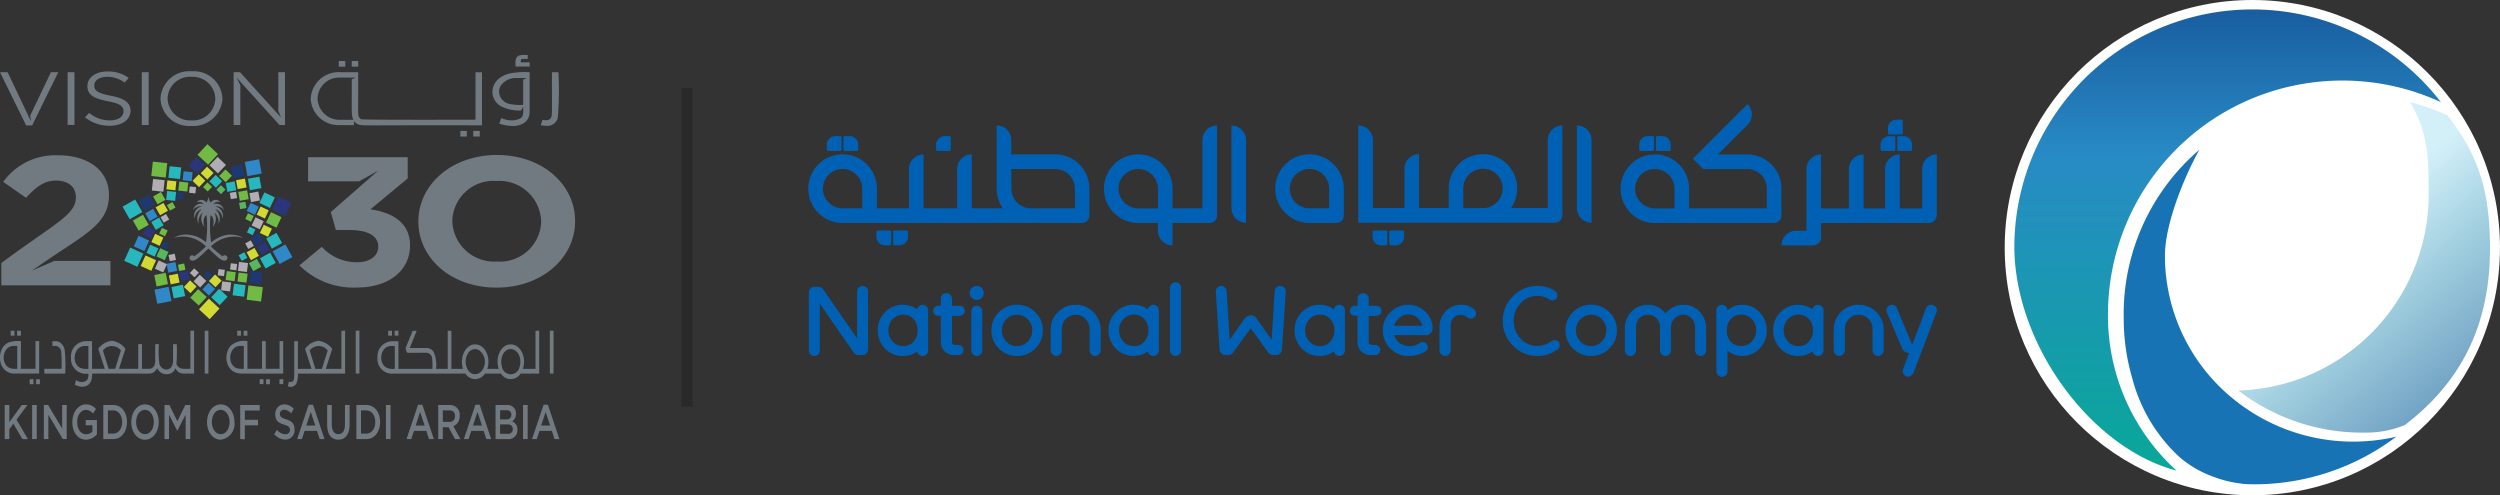 <svg xmlns="http://www.w3.org/2000/svg" xmlns:xlink="http://www.w3.org/1999/xlink" width="227.428" height="45.057" viewBox="0 0 227.428 45.057">
  <rect x="0" y="0" width="227.428" height="45.057" fill="#333333" stroke="none"/>
  <defs>
    <linearGradient id="linear-gradient" x1="0.398" y1="0.387" x2="0.747" y2="0.929" gradientUnits="objectBoundingBox">
      <stop offset="0" stop-color="#d3f0f9"/>
      <stop offset="0.448" stop-color="#a2d0e0"/>
      <stop offset="1" stop-color="#72a3c4"/>
    </linearGradient>
    <linearGradient id="linear-gradient-2" x1="0.5" y1="1.175" x2="0.5" y2="-0.175" gradientUnits="objectBoundingBox">
      <stop offset="0" stop-color="#00af8d"/>
      <stop offset="0.634" stop-color="#288bc5"/>
      <stop offset="1" stop-color="#11448c"/>
    </linearGradient>
  </defs>
  <g id="FooterLogo" transform="translate(-997 -620)">
    <g id="Group_20806" data-name="Group 20806" transform="translate(27 5)">
      <g id="Group_20805" data-name="Group 20805" transform="translate(981.148 628.121)">
        <path id="Path_74422" data-name="Path 74422" d="M66.778,36.272l.764.731-.733.762-.763-.731" transform="translate(-60.039 -35.114)" fill="#29367b"/>
        <path id="Path_74423" data-name="Path 74423" d="M74.415,37.034l.763.731L75.911,37l-.763-.731" transform="translate(-66.504 -35.114)" fill="#b1aeb3"/>
        <path id="Path_74424" data-name="Path 74424" d="M70.787,40.675l.595.569.57-.593-.594-.569" transform="translate(-63.673 -38.037)" fill="#d0da33"/>
        <path id="Path_74425" data-name="Path 74425" d="M78.142,41.774l.594.569.57-.593-.594-.569" transform="translate(-69.353 -38.886)" fill="#71ba44"/>
        <path id="Path_74426" data-name="Path 74426" d="M67.507,43.736l.594.569.57-.593-.594-.569" transform="translate(-61.141 -40.403)" fill="#d0da33"/>
        <path id="Path_74427" data-name="Path 74427" d="M74.238,43.969l.594.569.57-.593-.594-.569" transform="translate(-66.338 -40.583)" fill="#27b8be"/>
        <path id="Path_74428" data-name="Path 74428" d="M71.6,46.689l.418.4.4-.417-.418-.4" transform="translate(-64.276 -42.792)" fill="#71ba44"/>
        <path id="Path_74429" data-name="Path 74429" d="M76.928,47.751l.418.4.4-.417-.418-.4" transform="translate(-68.384 -43.612)" fill="#58b75e"/>
        <path id="Path_74430" data-name="Path 74430" d="M0,0H1.318V1.316H0Z" transform="translate(11.122 1.609) rotate(-10.39)" fill="#3088c8"/>
        <path id="Path_74431" data-name="Path 74431" d="M0,0H1.058V1.056H0Z" transform="translate(9.854 2.034) rotate(-10.376)" fill="#1e3871"/>
        <path id="Path_74432" data-name="Path 74432" d="M0,0H1.058V1.056H0Z" transform="translate(11.4 3.143) rotate(-10.39)" fill="#27b8be"/>
        <path id="Path_74433" data-name="Path 74433" d="M0,0H.824V.822H0Z" transform="translate(10.324 3.272) rotate(-10.382)" fill="#d0da33"/>
        <path id="Path_74434" data-name="Path 74434" d="M0,0H.824V.822H0Z" transform="translate(11.537 4.452) rotate(-10.382)" fill="#b1aeb3"/>
        <path id="Path_74435" data-name="Path 74435" d="M0,0H.824V.822H0Z" transform="translate(9.39 3.525) rotate(-10.382)" fill="#27b8be"/>
        <path id="Path_74436" data-name="Path 74436" d="M0,0H.824V.822H0Z" transform="translate(10.522 4.338) rotate(-10.382)" fill="#71ba44"/>
        <path id="Path_74437" data-name="Path 74437" d="M0,0H.58V.578H0Z" transform="translate(9.754 4.428) rotate(-10.39)" fill="#b1aeb3"/>
        <path id="Path_74438" data-name="Path 74438" d="M0,0H.579V.578H0Z" transform="translate(10.598 5.333) rotate(-10.36)" fill="#58b75e"/>
        <path id="Path_74439" data-name="Path 74439" d="M100.226,52.342l-.567,1.189,1.191.565.566-1.188" transform="translate(-86.038 -47.569)" fill="#29367b"/>
        <path id="Path_74440" data-name="Path 74440" d="M94.787,50.489l-.454.953.955.454.454-.953" transform="translate(-81.882 -46.103)" fill="#27b8be"/>
        <path id="Path_74441" data-name="Path 74441" d="M97.425,58.416l-.454.954.956.453.454-.953" transform="translate(-83.92 -52.232)" fill="#71ba44"/>
        <path id="Path_74442" data-name="Path 74442" d="M93.44,56l-.354.742.744.353.354-.742" transform="translate(-80.884 -50.334)" fill="#d0da33"/>
        <path id="Path_74443" data-name="Path 74443" d="M94.714,63.315l-.354.742.744.353.354-.742" transform="translate(-81.868 -55.985)" fill="#d0da33"/>
        <path id="Path_74444" data-name="Path 74444" d="M89.465,54.51l-.354.742.744.353.354-.742" transform="translate(-77.815 -49.181)" fill="#3088c8"/>
        <path id="Path_74445" data-name="Path 74445" d="M91.4,60.308l-.354.742.744.353.354-.742" transform="translate(-79.306 -53.661)" fill="#b1aeb3"/>
        <path id="Path_74446" data-name="Path 74446" d="M88.625,58.541l-.249.522.523.248.249-.522" transform="translate(-77.214 -52.262)" fill="#71ba44"/>
        <path id="Path_74447" data-name="Path 74447" d="M0,0H.578V.579H0Z" transform="translate(11.315 8.025) rotate(-64.552)" fill="#27b8be"/>
        <path id="Path_74448" data-name="Path 74448" d="M100.991,71.551l-1.156.633.634,1.154,1.156-.633" transform="translate(-86.178 -62.44)" fill="#3088c8"/>
        <path id="Path_74449" data-name="Path 74449" d="M98,66.717l-.927.508.509.926.927-.508" transform="translate(-83.998 -58.655)" fill="#27b8be"/>
        <path id="Path_74450" data-name="Path 74450" d="M95.488,74.686l-.928.508.509.926L96,75.612" transform="translate(-82.061 -64.818)" fill="#27b8be"/>
        <path id="Path_74451" data-name="Path 74451" d="M93.964,70.261l-.722.4.4.721.723-.4" transform="translate(-81.007 -61.355)" fill="#29367b"/>
        <path id="Path_74452" data-name="Path 74452" d="M90.71,76.936l-.722.4.4.721.722-.4" transform="translate(-78.495 -66.513)" fill="#58b75e"/>
        <path id="Path_74453" data-name="Path 74453" d="M91.615,66.731l-.722.4.4.721.723-.4" transform="translate(-79.193 -58.627)" fill="#1e3871"/>
        <path id="Path_74454" data-name="Path 74454" d="M89.782,72.56l-.722.4.4.721.722-.4" transform="translate(-77.778 -63.131)" fill="#d0da33"/>
        <path id="Path_74455" data-name="Path 74455" d="M88.877,69.364l-.508.278.279.507.508-.278" transform="translate(-77.21 -60.621)" fill="#b1aeb3"/>
        <path id="Path_74456" data-name="Path 74456" d="M86.268,74.114l-.508.278.278.507.508-.278" transform="translate(-75.197 -64.288)" fill="#27b8be"/>
        <path id="Path_74457" data-name="Path 74457" d="M0,0H1.316V1.319H0Z" transform="translate(11.291 14.149) rotate(-82.958)" fill="#71ba44"/>
        <path id="Path_74458" data-name="Path 74458" d="M0,0H1.056V1.058H0Z" transform="translate(11.54 12.606) rotate(-82.935)" fill="#1e3871"/>
        <path id="Path_74459" data-name="Path 74459" d="M0,0H1.056V1.058H0Z" transform="translate(10.012 13.741) rotate(-82.935)" fill="#27b8be"/>
        <path id="Path_74460" data-name="Path 74460" d="M0,0H.822V.824H0Z" transform="matrix(0.123, -0.992, 0.992, 0.123, 10.458, 12.49)" fill="#71ba44"/>
        <path id="Path_74461" data-name="Path 74461" d="M0,0H.822V.824H0Z" transform="matrix(0.123, -0.992, 0.992, 0.123, 8.963, 13.289)" fill="#b1aeb3"/>
        <path id="Path_74462" data-name="Path 74462" d="M0,0H.822V.824H0Z" transform="translate(10.496 11.525) rotate(-82.935)" fill="#b1aeb3"/>
        <path id="Path_74463" data-name="Path 74463" d="M0,0H.822V.824H0Z" transform="translate(9.377 12.356) rotate(-82.935)" fill="#71ba44"/>
        <path id="Path_74464" data-name="Path 74464" d="M0,0H.578V.579H0Z" transform="translate(9.779 11.399) rotate(-82.946)" fill="#b1aeb3"/>
        <path id="Path_74465" data-name="Path 74465" d="M0,0H.578V.58H0Z" transform="matrix(0.123, -0.992, 0.992, 0.123, 8.659, 11.929)" fill="#b1aeb3"/>
        <path id="Path_74466" data-name="Path 74466" d="M72.226,94.375l-.966-.9-.9.965.966.9" transform="translate(-63.404 -79.425)" fill="#d0da33"/>
        <path id="Path_74467" data-name="Path 74467" d="M71.625,32.152l-.966-.9-.9.965.966.9" transform="translate(-62.94 -31.256)" fill="#71ba44"/>
        <path id="Path_74468" data-name="Path 74468" d="M76.582,89.918l-.775-.718-.72.774.775.718" transform="translate(-67.023 -76.051)" fill="#27b8be"/>
        <path id="Path_74469" data-name="Path 74469" d="M68.213,90.057l-.776-.718-.72.774.775.718" transform="translate(-60.558 -76.159)" fill="#71ba44"/>
        <path id="Path_74470" data-name="Path 74470" d="M72.572,87.134l-.6-.559-.56.6.6.559" transform="translate(-64.153 -73.969)" fill="#3088c8"/>
        <path id="Path_74471" data-name="Path 74471" d="M65.2,86.157l-.6-.559-.56.6.6.56" transform="translate(-58.461 -73.214)" fill="#d0da33"/>
        <path id="Path_74472" data-name="Path 74472" d="M75.189,83.8l-.6-.559-.56.6.6.559" transform="translate(-66.174 -71.39)" fill="#d0da33"/>
        <path id="Path_74473" data-name="Path 74473" d="M69.068,83.9l-.6-.559-.56.6.6.559" transform="translate(-61.447 -71.468)" fill="#b1aeb3"/>
        <path id="Path_74474" data-name="Path 74474" d="M72.482,81.946l-.425-.394-.394.424.425.393" transform="translate(-64.32 -70.037)" fill="#1e3871"/>
        <path id="Path_74475" data-name="Path 74475" d="M67.142,80.972l-.425-.393L66.323,81l.425.393" transform="translate(-60.199 -69.285)" fill="#b1aeb3"/>
        <path id="Path_74476" data-name="Path 74476" d="M0,0H1.319V1.316H0Z" transform="matrix(0.98, -0.197, 0.197, 0.98, 2.901, 13.229)" fill="#3088c8"/>
        <path id="Path_74477" data-name="Path 74477" d="M0,0H1.058V1.056H0Z" transform="matrix(0.98, -0.197, 0.197, 0.98, 4.45, 12.986)" fill="#27b8be"/>
        <path id="Path_74478" data-name="Path 74478" d="M0,0H1.058V1.056H0Z" transform="matrix(0.98, -0.197, 0.197, 0.98, 2.887, 11.902)" fill="#71ba44"/>
        <path id="Path_74479" data-name="Path 74479" d="M0,0H.824V.822H0Z" transform="matrix(0.98, -0.197, 0.197, 0.98, 4.217, 11.939)" fill="#d0da33"/>
        <path id="Path_74480" data-name="Path 74480" d="M0,0H.824V.822H0Z" transform="matrix(0.98, -0.197, 0.197, 0.98, 5.147, 11.671)" fill="#29367b"/>
        <path id="Path_74481" data-name="Path 74481" d="M0,0H.824V.822H0Z" transform="matrix(0.98, -0.197, 0.197, 0.98, 4.002, 10.877)" fill="#3088c8"/>
        <path id="Path_74482" data-name="Path 74482" d="M0,0H.58V.578H0Z" transform="matrix(0.981, -0.196, 0.196, 0.981, 5.037, 10.965)" fill="#71ba44"/>
        <path id="Path_74483" data-name="Path 74483" d="M0,0H.579V.578H0Z" transform="matrix(0.98, -0.197, 0.197, 0.98, 4.179, 10.074)" fill="#b1aeb3"/>
        <path id="Path_74484" data-name="Path 74484" d="M41.537,74.574l.547-1.2-1.2-.546-.547,1.2" transform="translate(-40.189 -63.425)" fill="#27b8be"/>
        <path id="Path_74485" data-name="Path 74485" d="M47.835,77.152l.438-.961-.963-.438-.439.961" transform="translate(-45.22 -65.639)" fill="#d0da33"/>
        <path id="Path_74486" data-name="Path 74486" d="M45.065,69.27l.439-.961-.963-.438-.438.961" transform="translate(-43.081 -59.543)" fill="#3088c8"/>
        <path id="Path_74487" data-name="Path 74487" d="M0,0H.822V.823H0Z" transform="matrix(0.415, -0.91, 0.91, 0.415, 2.173, 9.885)" fill="#27b8be"/>
        <path id="Path_74488" data-name="Path 74488" d="M53.222,78.663l.342-.748-.75-.341-.342.748" transform="translate(-49.527 -67.002)" fill="#b1aeb3"/>
        <path id="Path_74489" data-name="Path 74489" d="M0,0H.822V.823H0Z" transform="translate(1.857 8.228) rotate(-65.474)" fill="#29367b"/>
        <path id="Path_74490" data-name="Path 74490" d="M0,0H.822V.823H0Z" transform="translate(3.086 10.209) rotate(-65.474)" fill="#58b75e"/>
        <path id="Path_74491" data-name="Path 74491" d="M0,0H.822V.823H0Z" transform="translate(2.624 8.899) rotate(-65.455)" fill="#d0da33"/>
        <path id="Path_74492" data-name="Path 74492" d="M55.384,70.492l.24-.526-.527-.24-.24.526" transform="translate(-51.347 -60.898)" fill="#1e3871"/>
        <path id="Path_74493" data-name="Path 74493" d="M54.626,65.128l.24-.526-.527-.24-.24.526" transform="translate(-50.762 -56.756)" fill="#71ba44"/>
        <path id="Path_74494" data-name="Path 74494" d="M40.35,55.28l1.146-.652-.654-1.143-1.145.652" transform="translate(-39.697 -48.458)" fill="#27b8be"/>
        <path id="Path_74495" data-name="Path 74495" d="M44.277,60.9l.919-.523-.524-.917-.919.523" transform="translate(-42.813 -53.043)" fill="#71ba44"/>
        <path id="Path_74496" data-name="Path 74496" d="M46.652,52.889l.919-.523-.524-.918-.919.523" transform="translate(-44.648 -46.847)" fill="#1e3871"/>
        <path id="Path_74497" data-name="Path 74497" d="M49.012,58.037l.715-.407-.408-.714-.716.407" transform="translate(-46.542 -51.043)" fill="#3088c8"/>
        <path id="Path_74498" data-name="Path 74498" d="M52.154,51.31l.715-.407-.408-.714-.716.407" transform="translate(-48.968 -45.844)" fill="#71ba44"/>
        <path id="Path_74499" data-name="Path 74499" d="M51.418,61.528l.716-.407-.408-.714-.716.407" transform="translate(-48.4 -53.741)" fill="#27b8be"/>
        <path id="Path_74500" data-name="Path 74500" d="M53.155,55.67l.716-.407-.408-.714-.716.407" transform="translate(-49.741 -49.214)" fill="#d0da33"/>
        <path id="Path_74501" data-name="Path 74501" d="M54.909,59.633l.5-.287-.287-.5-.5.286" transform="translate(-51.167 -52.498)" fill="#b1aeb3"/>
        <path id="Path_74502" data-name="Path 74502" d="M57.438,54.84l.5-.287-.287-.5-.5.287" transform="translate(-53.119 -48.797)" fill="#71ba44"/>
        <path id="Path_74503" data-name="Path 74503" d="M0,0H1.316V1.318H0Z" transform="translate(2.617 2.891) rotate(-83.898)" fill="#71ba44"/>
        <path id="Path_74504" data-name="Path 74504" d="M0,0H1.056V1.058H0Z" transform="translate(2.665 4.21) rotate(-83.892)" fill="#b1aeb3"/>
        <path id="Path_74505" data-name="Path 74505" d="M0,0H1.056V1.058H0Z" transform="translate(4.173 3.05) rotate(-83.892)" fill="#27b8be"/>
        <path id="Path_74506" data-name="Path 74506" d="M0,0H.822V.824H0Z" transform="matrix(0.107, -0.994, 0.994, 0.107, 3.99, 4.102)" fill="#d0da33"/>
        <path id="Path_74507" data-name="Path 74507" d="M0,0H.822V.824H0Z" transform="translate(5.47 3.276) rotate(-83.91)" fill="#3088c8"/>
        <path id="Path_74508" data-name="Path 74508" d="M0,0H.822V.824H0Z" transform="matrix(0.107, -0.994, 0.994, 0.107, 3.968, 5.066)" fill="#27b8be"/>
        <path id="Path_74509" data-name="Path 74509" d="M0,0H.822V.824H0Z" transform="matrix(0.107, -0.994, 0.994, 0.107, 5.073, 4.215)" fill="#71ba44"/>
        <path id="Path_74510" data-name="Path 74510" d="M0,0H.578V.58H0Z" transform="translate(4.939 4.964) rotate(-83.892)" fill="#1e3871"/>
        <path id="Path_74511" data-name="Path 74511" d="M0,0H.578V.58H0Z" transform="matrix(0.106, -0.994, 0.994, 0.106, 6.051, 4.414)" fill="#b1aeb3"/>
      </g>
      <path id="Path_74512" data-name="Path 74512" d="M64.833,55.057a2.327,2.327,0,0,0-1.96-.11,3.808,3.808,0,0,0-.917.543,9.953,9.953,0,0,1-.048-2.478,0,0,0,0,1,.006,0c.368.232.265.879.188,1.064,0,0,0,.006.007,0a1.142,1.142,0,0,0,.14-1.291c-.017-.027.087.056.172.165a1.264,1.264,0,0,1,.208.856h0a1.081,1.081,0,0,0-.294-1.332c-.02-.017.058.009.083.017a.9.9,0,0,1,.566.858.853.853,0,0,0-.666-1.126.851.851,0,0,1,.6.119c.163.11.206.243.2.206a.708.708,0,0,0-.961-.528.479.479,0,0,1,.468-.217.465.465,0,0,1,.171.04,0,0,0,0,0,0-.006.537.537,0,0,0-.884.039,0,0,0,0,1-.006,0,1.687,1.687,0,0,1-.183-.52,2.332,2.332,0,0,1-.189.52,0,0,0,0,1-.006,0,.537.537,0,0,0-.884-.039,0,0,0,0,0,0,.006.547.547,0,0,1,.643.171,0,0,0,0,1,0,.005.706.706,0,0,0-.96.528s.005.006.007,0a.576.576,0,0,1,.128-.157.826.826,0,0,1,.665-.171.879.879,0,0,0-.665.532c-.108.29,0,.672,0,.578a.881.881,0,0,1,.645-.866,0,0,0,0,1,0,.006,1.053,1.053,0,0,0-.287,1.33,1.093,1.093,0,0,1,.37-1.022s.008,0,.006,0a1.142,1.142,0,0,0,.14,1.291s.008,0,.007,0c-.077-.185-.18-.832.188-1.064a0,0,0,0,1,.006,0,9.931,9.931,0,0,1-.048,2.478,2.809,2.809,0,0,0-1.9-.705,2.212,2.212,0,0,0-.981.273.009.009,0,0,0,.007.016,2.938,2.938,0,0,1,2.871.793,9.576,9.576,0,0,1-1.064.9.241.241,0,1,0-.383.293c.378.377.968-.371,1.675-1,.68.6,1.3,1.373,1.675,1a.27.27,0,0,0,.047-.208.242.242,0,0,0-.43-.085,9.376,9.376,0,0,1-1.064-.9,2.936,2.936,0,0,1,2.871-.793.009.009,0,0,0,.008-.016" transform="translate(927.251 581.561)" fill="#727a82"/>
      <path id="Path_74513" data-name="Path 74513" d="M18.625,107.57h.334v-3.9h-.334Zm-8.745-.435-.521-1.667a1.03,1.03,0,0,1,1.639,0l-.521,1.667Zm-1.84,0a1.779,1.779,0,0,1-.69-.067c-.9-.372-.657-2.007.353-2.007H8.04Zm9.279,0c-.538-.021-1.022.124-1.268-.434a15.725,15.725,0,0,0,.029-1.808h-.334v1.472c0,1.08-1,1.01-1.235.361a7.58,7.58,0,0,1-.054-1.833h-.334v1.5c0,.491-.235.738-.563.738h-.647v-2.243h-.334v2.243H10.827l.584-1.819a1.87,1.87,0,0,0-1.235-.733,1.8,1.8,0,0,0-1.235.733l.588,1.819H8.374v-2.514H7.84a1.384,1.384,0,0,0-1.381,1.493A1.365,1.365,0,0,0,8.04,107.57c-.005.053.042.426-.15.614a.748.748,0,0,1-.7.109,1.4,1.4,0,0,1-.281-.131l-.1.418a1.474,1.474,0,0,0,.638.185c.636,0,.93-.414.93-1.114v-.081c5.447-.045,5.286.1,5.618-.136a.992.992,0,0,0,.307-.364,1,1,0,0,0,.33.408.965.965,0,0,0,1.008.011.852.852,0,0,0,.323-.418.765.765,0,0,0,.73.495v.005h.964v-3.9h-.334Zm29.948-.193a.812.812,0,0,1-1.606-.014,1.533,1.533,0,0,1,0-.882c.356-1.151,1.675-.821,1.675.443a1.44,1.44,0,0,1-.069.453m-3.238,0c-.255.774-1.025.888-1.427.348a1.449,1.449,0,0,1,0-1.607.735.735,0,0,1,.966-.253,1.3,1.3,0,0,1,.463,1.513m-8.117.193a1.682,1.682,0,0,1-.682-.07c-.879-.377-.669-2.01.353-2.01h.33Zm12.8,0H47.566c.358-1.025-.2-2.226-1.114-2.226-.844,0-1.434,1.127-1.089,2.226H44.328c.349-.995-.18-2.226-1.114-2.226-.844,0-1.434,1.128-1.089,2.226h-1.06v-3.463h-.334v3.463H39.668a2.973,2.973,0,0,0-.209-1.523.765.765,0,0,0-.705-.375H37.277l.628-1.565h-.363l-.641,1.56a.93.93,0,0,0,.15.44c1.669.018,1.778-.046,1.976.063a.571.571,0,0,1,.282.421,6.781,6.781,0,0,1,.025.98H36.246v-2.514H35.72a1.368,1.368,0,0,0-1.377,1.477,1.323,1.323,0,0,0,1.377,1.472h6.621a1.037,1.037,0,0,0,1.769,0h1.469a1.037,1.037,0,0,0,1.769,0h1.7v-3.9h-.334Zm1.306.435h.334v-3.9h-.334Zm-24.593.956h.343v-.446h-.343Zm3.263-1.391-.522-1.667a1.03,1.03,0,0,1,1.64,0l-.521,1.667Zm2.366,0H29.636l.584-1.819a1.869,1.869,0,0,0-1.235-.733,1.8,1.8,0,0,0-1.235.733l.588,1.819H27.1v-2.514h-.334v3.041c0,.384-.021.668-.317.668a.409.409,0,0,1-.171-.033l-.088.419a.591.591,0,0,0,.772-.247,2.139,2.139,0,0,0,.138-.9h4.293v-3.9h-.334v3.463ZM5.716,105c-.371-.528-.8-.337-.947-.38v.434c.244.012.356-.035.521.068a.627.627,0,0,1,.278.426,12.353,12.353,0,0,1,.027,1.586H4.03v.435h1.9a12.521,12.521,0,0,0-.052-2.188,1.114,1.114,0,0,0-.16-.38m18.49,3.53h.343v-.446h-.343Zm-2.029-1.4a1.683,1.683,0,0,1-.682-.07c-.88-.377-.668-2.01.353-2.01h.33Zm3.588-2.514h-.334v2.514h-1.26v-2.514h-.334v2.514H22.51v-2.514a1.82,1.82,0,0,0-1.527.421c-.682.754-.506,2.528,1,2.528h3.78v-2.949Zm-2.143,3.91h.343v-.446h-.343ZM1.316,103.672H.973v.446h.343v-.446Zm34.344,0h-.343v.446h.343Zm-13.152,0h-.343v.446h.343ZM3.285,108.531h.343v-.446H3.285Zm18.639-4.859h-.343v.446h.343Zm-20.023,0H1.558v.446H1.9Zm.8,4.859h.343v-.446H2.7Zm-1.132-1.4a1.681,1.681,0,0,1-.682-.07c-.878-.376-.671-2.01.353-2.01h.33Zm1.994-2.514H3.229v2.514H1.9v-2.514a2.729,2.729,0,0,0-1.093.111,1.3,1.3,0,0,0-.711.779,1.9,1.9,0,0,0,.015,1.249,1.276,1.276,0,0,0,1.264.809H3.563Zm28.8,2.949h.334v-3.9h-.334Zm3.884-3.9H35.9v.446h.343Z" transform="translate(970 541.418)" fill="#727a81"/>
      <path id="Path_74514" data-name="Path 74514" d="M-5262.844,11717.229v-.009c0-.869.512-1.606,1.23-1.606a1.135,1.135,0,0,1,.917.422l-.267.412c-.646-.714-1.442-.2-1.442.762v.011c0,.638.324,1.106.811,1.106a.821.821,0,0,0,.576-.235v-.579h-.61v-.475h1.016v1.3a1.343,1.343,0,0,1-.992.485C-5262.252,11718.825-5262.844,11718.261-5262.844,11717.229Zm12.252,0v-.009c0-.873.517-1.606,1.25-1.606s1.244.723,1.244,1.6v.011a1.441,1.441,0,0,1-1.25,1.6C-5250.082,11718.825-5250.592,11718.1-5250.592,11717.229Zm.439-.02v.011c0,.6.338,1.1.811,1.1s.8-.492.8-1.094v-.009c0-.6-.338-1.105-.811-1.105S-5250.153,11716.607-5250.153,11717.21Zm-7.33.02v-.009c0-.873.518-1.606,1.25-1.606s1.244.723,1.244,1.6v.011c0,.871-.516,1.6-1.25,1.6S-5257.483,11718.1-5257.483,11717.229Zm.439-.02v.011c0,.6.337,1.1.81,1.1s.8-.492.8-1.094v-.009c0-.6-.337-1.105-.811-1.105S-5257.043,11716.607-5257.043,11717.21Zm17.38.244v-1.787h.419v1.767c0,.576.229.886.6.886s.6-.293.6-.865v-1.787h.42v1.761c0,.927-.4,1.393-1.026,1.393S-5239.664,11718.354-5239.664,11717.454Zm-4.817.865.254-.392a.978.978,0,0,0,.752.4.381.381,0,0,0,.423-.389v-.01c0-.694-1.334-.22-1.334-1.4v-.008c0-.954,1.023-1.2,1.681-.51l-.227.412c-.547-.532-1.035-.324-1.035.049v.009c0,.684,1.333.25,1.333,1.4v.009a.832.832,0,0,1-.847.927A1.358,1.358,0,0,1-5244.48,11718.319Zm25.5.451-.242-.748h-1.128l-.244.748h-.432l1.052-3.124h.387l1.05,3.124Zm-1.217-1.231h.821l-.411-1.24Zm-1.647,1.231v-3.1h.42v3.1Zm-2.5,0v-3.1h1.069a.737.737,0,0,1,.783.79.794.794,0,0,1-.341.7.737.737,0,0,1,.475.754v.009a.8.8,0,0,1-.883.851Zm.412-.482h.694a.4.4,0,0,0,.46-.426v-.008c0-.263-.16-.417-.491-.417h-.663Zm0-1.312h.572a.4.4,0,0,0,.451-.423v-.008a.373.373,0,0,0-.42-.394h-.6Zm-1.251,1.794-.243-.748h-1.127l-.246.748h-.429l1.049-3.124h.389l1.048,3.124Zm-1.217-1.231h.82l-.412-1.24Zm-1.631,1.231-.586-1.081h-.525v1.081h-.418v-3.1h1.063a.868.868,0,0,1,.886.981.957.957,0,0,1-.569.946l.644,1.176Zm-1.111-1.564h.614a.473.473,0,0,0,.49-.521v-.008a.458.458,0,0,0-.494-.514h-.61Zm-1.258,1.564-.242-.748h-1.127l-.245.748h-.43l1.05-3.124h.387l1.05,3.124Zm-1.216-1.231h.82l-.412-1.24Zm-2.7,1.231v-3.1h.42v3.1Zm-2.687,0v-3.1h.889c1.7,0,1.68,3.1,0,3.1Zm.419-.5h.47c1.112,0,1.1-2.109,0-2.109h-.47Zm-3.763.5-.242-.748h-1.129l-.244.748h-.431l1.05-3.124h.389l1.05,3.124Zm-1.218-1.231h.822l-.412-1.24Zm-6.007,1.231v-3.1h1.774v.5h-1.356v.847h1.2v.5h-1.2v1.265Zm-4.966,0v-2.225l-.753,1.462h-.014l-.746-1.454v2.217h-.412v-3.1h.446l.726,1.467.726-1.467h.445v3.1Zm-7.49,0v-3.1h.888c1.7,0,1.68,3.1,0,3.1Zm.418-.5h.47c1.113,0,1.1-2.109,0-2.109h-.47Zm-4.1.5-1.314-2.207v2.207h-.413v-3.1h.389l1.278,2.146v-2.146h.414v3.1Zm-2.792,0v-3.1h.42v3.1Zm-.89,0-.814-1.4-.372.5v.9H-5269v-3.1h.419v1.563l1.136-1.562h.514l-.992,1.334,1.037,1.77Z" transform="translate(6239.427 -11063.825)" fill="#727a81"/>
      <path id="Path_74421" data-name="Path 74421" d="M37.3,17.308v.033c0,2.2-1.84,3.814-4.829,3.814A6.952,6.952,0,0,1,27.24,19.14l2.031-1.683a4.332,4.332,0,0,0,3.238,1.4c1.111,0,1.9-.55,1.9-1.416-.015-.023.217-1.516-2.625-1.516H30.555l-.46-1.633,4.3-3.763-1.724.964H28.025V9.3h9.063v1.932L33.7,14.043c1.82.267,3.6,1.1,3.6,3.265M28.887,3.965A1.963,1.963,0,0,1,30.98,2.059h1.377L32,2.216c.016,2.893-.066,3.258.147,3.681H31a1.987,1.987,0,0,1-2.108-1.918ZM30.98,6.381H32.2V6a.815.815,0,0,0,.386.312c.389.161.106.06,11.259.09V1.575h-.588V5.889s-10.2.034-10.392-.042a.442.442,0,0,1-.257-.377c-.045-.261-.017-.265-.026-3.9H31a2.542,2.542,0,0,0-2.734,2.4v.013a2.518,2.518,0,0,0,2.719,2.39m17.2-5.318H46.894C46.922.692,46.725,0,47.593,0h.415V.356c-.4.026-.633-.085-.633.194V.669h.808Zm1.49,5.389a2.055,2.055,0,0,1-.478-.058l.155-.492c.266.066.606.07.746-.137.164-.245.105-.332.114-4.19H50.8a31.006,31.006,0,0,1-.055,4.12.956.956,0,0,1-1.07.757M32.585,1.063H32V.552h.588ZM45.532,2.828a1.684,1.684,0,0,1,1.448-.734h.95l-.336.146v2.3a4.586,4.586,0,0,1-1.217-.08A1.176,1.176,0,0,1,45.4,3.333a.972.972,0,0,1,.136-.5m0,1.812a3.668,3.668,0,0,0,1.865.406l.2-.361c-.032.35.11.838-.265,1.083A1.876,1.876,0,0,1,46.1,5.9a3.149,3.149,0,0,1-.5-.153l-.184.492a3.615,3.615,0,0,0,1.125.217,1.826,1.826,0,0,0,1.25-.355,1.23,1.23,0,0,0,.39-.956V1.575a6.909,6.909,0,0,0-1.934.134c-1.77.53-1.806,2.256-.717,2.931M31.408,1.063H30.82V.552h.588Zm-6.089.506h.607v4.8h-.5L21.517,2.052l.346.7V6.371h-.608v-4.8h.584L25.575,5.7l-.256-.589V1.569ZM2.375,6.405,0,1.569H.694l2.12,4.464-.06-.528L4.632,1.569H5.3L2.928,6.405ZM12.9,1.569h.623v4.8H12.9Zm6.686,2.415a2.028,2.028,0,0,1-2.162,1.969A2.053,2.053,0,0,1,15.247,3.97V3.956a2.028,2.028,0,0,1,2.162-1.968A2.053,2.053,0,0,1,19.587,3.97Zm-2.162-2.5A2.626,2.626,0,0,0,14.6,3.97v.014a2.6,2.6,0,0,0,2.809,2.469A2.626,2.626,0,0,0,20.235,3.97V3.956a2.6,2.6,0,0,0-2.809-2.469M11.873,5.068v.014c0,.823-.789,1.358-1.886,1.358A3.512,3.512,0,0,1,7.73,5.671l.387-.4a2.846,2.846,0,0,0,1.894.679c.742,0,1.231-.343,1.231-.816V5.123c0-1.34-3.29-.456-3.29-2.3V2.811c0-.755.765-1.31,1.815-1.31a3.159,3.159,0,0,1,1.941.59l-.363.418c-1.252-.887-2.77-.547-2.77.254v.014c0,.453.284.706,1.5.933,1.231.233,1.8.624,1.8,1.358m-5.1,1.3H6.15V1.57h.623Zm36.281.54h.588v.511h-.588Zm-1.177,0h.588v.511h-.588ZM4.933,18.74h5.114v2.216H.122V18.924c4.96-3.666,6.783-4.382,6.783-5.98,0-.983-.747-1.516-1.8-1.516-1.035,0-1.744.5-2.74,1.565L.294,11.545a5.824,5.824,0,0,1,5-2.416c2.778,0,4.618,1.416,4.618,3.6v.033c0,2.736-2.378,3.618-6.457,6.481l-.57.382Zm44.3-3.581a3.753,3.753,0,0,1-4.024,3.631,3.813,3.813,0,0,1-4.062-3.665v-.033a3.753,3.753,0,0,1,4.024-3.631,3.813,3.813,0,0,1,4.062,3.664ZM45.208,9.1c-4.139,0-7.147,2.715-7.147,6.03v.034c0,3.315,2.97,6,7.109,6s7.147-2.715,7.147-6.03v-.033c0-3.315-2.97-6-7.109-6" transform="translate(970 620)" fill="#727a81"/>
    </g>
    <rect id="Rectangle_7747" data-name="Rectangle 7747" width="1" height="29" transform="translate(1059 628)" fill="rgba(0,0,0,0.2)"/>
    <g id="Group_20192" data-name="Group 20192" transform="translate(97.135 610.494)">
      <g id="Group_20185" data-name="Group 20185" transform="translate(973.399 9.506)">
        <g id="logo" transform="translate(0)">
          <circle id="Path_2" data-name="Path 2" cx="22.528" cy="22.528" r="22.528" transform="translate(108.836 0)" fill="#fff"/>
          <path id="Path_3" data-name="Path 3" d="M1226.211,806.559a17.244,17.244,0,0,1-10.975-3.911,16.771,16.771,0,0,1-6.185-12.994c0-2.945,1.79-7.24,3.134-9.651a19.68,19.68,0,0,0-6.883,15.385,19.236,19.236,0,0,0,.779,5.415,14.808,14.808,0,0,0,4.284,7.152,9.66,9.66,0,0,0,3.073,1.791,10.822,10.822,0,0,0,3.123.687l.142,0q.256.007.513.009a21.41,21.41,0,0,0,12.873-4.328A17.408,17.408,0,0,1,1226.211,806.559Z" transform="translate(-1085.638 -766.384)" fill="#1773b3"/>
          <path id="Path_4" data-name="Path 4" d="M1307.6,746.6a21.3,21.3,0,0,0-3.379-1.2c1.546,2.734,1.676,4.659,1.676,8.023a17.825,17.825,0,0,1-17.307,18.215,18.445,18.445,0,0,0,11.568,3.827,9.077,9.077,0,0,0,3.59-.694c5.131-3.936,7.734-9.1,7.734-16.062C1311.479,753.667,1310.5,750.266,1307.6,746.6Z" transform="translate(-1158.498 -736.113)" fill="url(#linear-gradient)"/>
          <path id="Path_6" data-name="Path 6" d="M1125.8,699.622c0,8.858,6.927,18.359,14.758,20.414a19.009,19.009,0,0,1-6.241-14.245,21.267,21.267,0,0,1,17.031-20.807,21.4,21.4,0,0,1,13.088,1.456c.057.025.114.05.17.076a21.655,21.655,0,0,0-38.806,13.107Z" transform="translate(-1016.087 -677.222)" fill="url(#linear-gradient-2)"/>
          <path id="Path_28032" data-name="Path 28032" d="M20257.529,8206.853v-.026a1.331,1.331,0,0,1,1.291-1.3h.986v-5.658a1.332,1.332,0,0,1,1.3-1.289h.027v4.911h2.533v-3.622a1.339,1.339,0,0,1,1.307-1.289h.027v4.911h1.955v-3.595a1.342,1.342,0,0,1,1.318-1.316h.012v4.911h2.047v-3.622a1.326,1.326,0,0,1,1.3-1.289h.027v5.5a.743.743,0,0,1-.738.74h-9.787v1.295a.74.74,0,0,1-.738.741Zm-55.406,0a1.327,1.327,0,0,1-1.318-1.31v-.73h-1.791a3.118,3.118,0,0,1-1.215-5.99,3.045,3.045,0,0,1,1.215-.246,3.089,3.089,0,0,1,1.738.533,3.112,3.112,0,0,1,1.381,2.587v1.791h2.717v-6.21a1.322,1.322,0,0,1,1.275-1.324h.055v8.2a.671.671,0,0,1-.2.472.64.64,0,0,1-.426.189h-3.422v2.04Zm-4.115-6.643a1.788,1.788,0,0,0-.648.788,1.767,1.767,0,0,0-.143.7,1.808,1.808,0,0,0,1.1,1.649,1.777,1.777,0,0,0,.7.142h1.791V8201.7a1.793,1.793,0,0,0-.307-1,1.79,1.79,0,0,0-2.49-.485Zm24.191,6.64h-.221a.13.13,0,0,1-.127-.129v-1.091a.129.129,0,0,1,.127-.124h1.092a.128.128,0,0,1,.129.124v.439a.779.779,0,0,1-.768.78Zm-1.1,0a.783.783,0,0,1-.771-.78v-.439a.127.127,0,0,1,.129-.124h1.092a.127.127,0,0,1,.125.124v1.091a.128.128,0,0,1-.125.129Zm-44.254,0a.128.128,0,0,1-.129-.129v-1.091a.127.127,0,0,1,.129-.124h1.09a.127.127,0,0,1,.127.124v.439a.781.781,0,0,1-.771.78Zm-.883,0a.782.782,0,0,1-.768-.78v-.439a.126.126,0,0,1,.127-.124h1.092a.128.128,0,0,1,.129.124v1.091a.129.129,0,0,1-.129.129Zm70.045-2.033a3.068,3.068,0,0,1-2.865-1.908,3.073,3.073,0,0,1-.25-1.212,3.135,3.135,0,0,1,3.115-3.12,3.127,3.127,0,0,1,2.873,1.908,3.174,3.174,0,0,1,.25,1.212v1.791h7.064V8201.7a1.744,1.744,0,0,0-.3-1,1.659,1.659,0,0,0-.791-.646,1.754,1.754,0,0,0-.7-.143h-3.988l-.939-.941,4.961-4.962.021.017a1.316,1.316,0,0,1-.01,1.854l-2.7,2.7h2.656a3.144,3.144,0,0,1,2.881,1.908,3.027,3.027,0,0,1,.24,1.212v2.462a.678.678,0,0,1-.658.658Zm-1-4.609a1.842,1.842,0,0,0-.645.791,1.74,1.74,0,0,0-.145.7,1.845,1.845,0,0,0,.3,1,1.787,1.787,0,0,0,.793.645,1.665,1.665,0,0,0,.693.148h1.795V8201.7a1.873,1.873,0,0,0-.307-1,1.794,1.794,0,0,0-1.488-.789A1.759,1.759,0,0,0,20245.012,8200.207Zm-39.5,4.609h0Zm-33.393,0a3.121,3.121,0,0,1-2.584-4.865,3.118,3.118,0,0,1,5.707,1.745v1.791h2.918v-3.595a1.326,1.326,0,0,1,1.3-1.312h.027v4.907h3.059v-3.614a1.332,1.332,0,0,1,1.3-1.3h.025v4.911h2.836a2.877,2.877,0,0,1-.32-.577,3.14,3.14,0,0,1-.248-1.214v-5.749a1.334,1.334,0,0,1,1.33,1.33v1.273h0v.025h3.986a3.081,3.081,0,0,1,1.74.533,3.116,3.116,0,0,1,1.379,2.587v2.455a.673.673,0,0,1-.2.468.665.665,0,0,1-.471.2Zm15.361-3.12a1.806,1.806,0,0,0,.3,1,1.791,1.791,0,0,0,1.484.79h3.992V8201.7a1.8,1.8,0,0,0-.309-1,1.818,1.818,0,0,0-.787-.652,1.851,1.851,0,0,0-.7-.141h-3.986Zm-16.359-1.486a1.787,1.787,0,0,0-.482,2.487,1.791,1.791,0,0,0,1.48.79h1.795V8201.7a1.815,1.815,0,0,0-1.092-1.653,1.851,1.851,0,0,0-.7-.141A1.823,1.823,0,0,0,20171.119,8200.21Zm43.479,4.6a3.116,3.116,0,0,1-1.744-.531,3.118,3.118,0,0,1-1.375-2.588,3.12,3.12,0,0,1,1.9-2.871,3.072,3.072,0,0,1,1.215-.246,3.115,3.115,0,0,1,3.119,3.117v2.455a.678.678,0,0,1-.191.471.666.666,0,0,1-.473.193Zm-1-4.6a1.776,1.776,0,0,0-.652.786,1.736,1.736,0,0,0-.143.7,1.779,1.779,0,0,0,.3,1,1.8,1.8,0,0,0,1.486.79h1.793v-1.794a1.818,1.818,0,0,0-.3-1,1.862,1.862,0,0,0-.795-.652,1.821,1.821,0,0,0-.7-.141A1.766,1.766,0,0,0,20213.6,8200.21Zm22.377,4.587h-16.943v-8.846h.006a1.323,1.323,0,0,1,1.322,1.26v6.25h2.875v-3.621a1.332,1.332,0,0,1,1.307-1.287h.018v4.908h2.7v-1.788a3.133,3.133,0,0,1,1.9-2.877,3.165,3.165,0,0,1,1.215-.243,3.12,3.12,0,0,1,3.115,3.12,3.158,3.158,0,0,1-.529,1.745l-.037.043h3.348v-6.184a1.324,1.324,0,0,1,1.3-1.326h.023v8.177a.646.646,0,0,1-.2.469.665.665,0,0,1-.471.2Zm-6.6-4.611a1.828,1.828,0,0,0-.654.789,1.862,1.862,0,0,0-.139.7v1.788h1.795a1.8,1.8,0,0,0,1.648-1.091,1.765,1.765,0,0,0,.141-.7,1.735,1.735,0,0,0-.307-1,1.766,1.766,0,0,0-.791-.648,1.73,1.73,0,0,0-.691-.142A1.768,1.768,0,0,0,20229.383,8200.186Zm10.877,4.607h-.006a1.327,1.327,0,0,1-1.322-1.306v-7.54a1.334,1.334,0,0,1,1.33,1.33v7.516Zm-31.436,0h0a1.326,1.326,0,0,1-1.322-1.3v-7.543a1.33,1.33,0,0,1,1.328,1.33v7.516Zm59.379-6.531a.124.124,0,0,1-.125-.127v-1.09a.127.127,0,0,1,.125-.129h.445a.781.781,0,0,1,.768.783v.436a.123.123,0,0,1-.125.127Zm-1.521,0a.126.126,0,0,1-.129-.127v-.436a.781.781,0,0,1,.768-.783h.453a.125.125,0,0,1,.121.129v1.09a.122.122,0,0,1-.121.127Zm-20.434,0a.124.124,0,0,1-.127-.127v-1.09a.127.127,0,0,1,.127-.129h.445a.78.78,0,0,1,.77.783v.436a.125.125,0,0,1-.123.127Zm-1.521,0a.123.123,0,0,1-.127-.127v-.436a.78.78,0,0,1,.77-.783h.449a.127.127,0,0,1,.125.129v1.09a.124.124,0,0,1-.125.127Zm-63.967,0a.124.124,0,0,1-.127-.127v-.436a.781.781,0,0,1,.771-.783h.447a.125.125,0,0,1,.123.129v1.09a.122.122,0,0,1-.123.127Zm-8.422,0a.124.124,0,0,1-.127-.127v-1.09a.127.127,0,0,1,.127-.129h.447a.782.782,0,0,1,.768.783v.436a.123.123,0,0,1-.125.127Zm-1.523,0a.127.127,0,0,1-.127-.127v-.436a.78.78,0,0,1,.766-.783h.453a.13.13,0,0,1,.127.129v1.09a.127.127,0,0,1-.127.127Zm96.539-1.5a.127.127,0,0,1-.129-.125v-.439a.781.781,0,0,1,.771-.781h.447a.131.131,0,0,1,.129.129v1.092a.129.129,0,0,1-.129.125Z" transform="translate(-20169 -8184.533)" fill="#0061b4"/>
          <path id="Path_3473" data-name="Path 3473" d="M-324.554-6.991a.488.488,0,0,0-.359-.149.486.486,0,0,0-.485.337l-1.249,3.313L-328.031-6.8a.476.476,0,0,0-.45-.338.491.491,0,0,0-.369.15.5.5,0,0,0-.139.357.387.387,0,0,0,.032.174l1.4,3.3a.683.683,0,0,0,.632.4l-.522,1.381a.856.856,0,0,0-.065.266.494.494,0,0,0,.148.359.483.483,0,0,0,.35.147.5.5,0,0,0,.278-.1.52.52,0,0,0,.2-.238l2.049-5.406a.8.8,0,0,0,.083-.284.5.5,0,0,0-.147-.367m-6.964-.149a2.2,2.2,0,0,0-1.612.664,2.23,2.23,0,0,0-.662,1.637v1.846a.494.494,0,0,0,.152.355.489.489,0,0,0,.708,0,.489.489,0,0,0,.152-.355V-4.9a1.3,1.3,0,0,1,.371-.962,1.212,1.212,0,0,1,.891-.368,1.211,1.211,0,0,1,.89.368,1.282,1.282,0,0,1,.371.962v1.906a.5.5,0,0,0,.146.354.475.475,0,0,0,.351.153.5.5,0,0,0,.357-.151.484.484,0,0,0,.158-.356V-4.839a2.239,2.239,0,0,0-.662-1.633,2.195,2.195,0,0,0-1.61-.667M-336.039-3.8a1.522,1.522,0,0,0,.368-1.024,1.454,1.454,0,0,0-.372-1.014,1.2,1.2,0,0,0-.933-.411,1.265,1.265,0,0,0-.973.416,1.434,1.434,0,0,0-.391,1.008,1.44,1.44,0,0,0,.392,1.022,1.258,1.258,0,0,0,.972.421,1.171,1.171,0,0,0,.937-.418m1.172-3.194a.49.49,0,0,1,.147.359v3.639a.49.49,0,0,1-.151.36.5.5,0,0,1-.354.147.5.5,0,0,1-.353-.147.487.487,0,0,1-.143-.26,2.22,2.22,0,0,1-1.314.407,2.161,2.161,0,0,1-1.608-.681,2.3,2.3,0,0,1-.656-1.654,2.265,2.265,0,0,1,.661-1.645,2.178,2.178,0,0,1,1.6-.672,2.2,2.2,0,0,1,1.314.406.489.489,0,0,1,.143-.259.5.5,0,0,1,.712,0m-8.279,1.144a1.44,1.44,0,0,0-.366,1v.1a1.36,1.36,0,0,0,.369.969,1.222,1.222,0,0,0,.935.387,1.27,1.27,0,0,0,.973-.413,1.4,1.4,0,0,0,.391-1,1.44,1.44,0,0,0-.391-1.022,1.262,1.262,0,0,0-.973-.421,1.2,1.2,0,0,0-.938.4m2.615-.61a2.321,2.321,0,0,1,.648,1.654,2.286,2.286,0,0,1-.652,1.641,2.1,2.1,0,0,1-1.56.677,1.956,1.956,0,0,1-1.356-.5V-1.1a.484.484,0,0,1-.153.36.5.5,0,0,1-.353.147.491.491,0,0,1-.358-.148.5.5,0,0,1-.147-.359V-6.633a.492.492,0,0,1,.147-.358.51.51,0,0,1,.717,0,.49.49,0,0,1,.148.354,1.959,1.959,0,0,1,1.356-.5,2.1,2.1,0,0,1,1.565.682m-6.953-.682a2.039,2.039,0,0,0-1.6.771,2.057,2.057,0,0,0-1.586-.771,2.048,2.048,0,0,0-1.513.616,2.18,2.18,0,0,0-.606,1.59v1.94a.493.493,0,0,0,.152.355.489.489,0,0,0,.708,0,.49.49,0,0,0,.151-.355V-5.037a1.214,1.214,0,0,1,.316-.879,1.043,1.043,0,0,1,.782-.323,1.025,1.025,0,0,1,.776.323,1.2,1.2,0,0,1,.313.879v2.043a.492.492,0,0,0,.152.355.485.485,0,0,0,.706,0,.5.5,0,0,0,.146-.353V-5.037a1.2,1.2,0,0,1,.316-.879,1.041,1.041,0,0,1,.781-.323,1.018,1.018,0,0,1,.773.331,1.2,1.2,0,0,1,.317.87v2.043a.484.484,0,0,0,.158.356.5.5,0,0,0,.357.151.46.46,0,0,0,.348-.155.5.5,0,0,0,.142-.352v-1.94a2.2,2.2,0,0,0-.6-1.59,2.008,2.008,0,0,0-1.5-.617m-7.378,3.331a1.429,1.429,0,0,0,.4-1.014,1.394,1.394,0,0,0-.4-1,1.311,1.311,0,0,0-.979-.417,1.31,1.31,0,0,0-.983.418,1.387,1.387,0,0,0-.407,1,1.421,1.421,0,0,0,.4,1.018,1.291,1.291,0,0,0,.986.425,1.293,1.293,0,0,0,.978-.429m.68-2.656a2.231,2.231,0,0,1,.684,1.642,2.259,2.259,0,0,1-.683,1.651,2.268,2.268,0,0,1-1.659.685,2.257,2.257,0,0,1-1.659-.681,2.273,2.273,0,0,1-.674-1.655,2.243,2.243,0,0,1,.675-1.646,2.271,2.271,0,0,1,1.658-.672,2.283,2.283,0,0,1,1.658.675m-5.29,2.64a2.108,2.108,0,0,1-1.265.428,2,2,0,0,1-1.53-.678,2.3,2.3,0,0,1-.624-1.6,2.3,2.3,0,0,1,.624-1.593,1.992,1.992,0,0,1,1.53-.682,2.043,2.043,0,0,1,1.148.354.45.45,0,0,0,.551-.062.433.433,0,0,0,.136-.326.607.607,0,0,0-.359-.5A2.43,2.43,0,0,0-360-8.768a3.52,3.52,0,0,0-.74-.089,3.032,3.032,0,0,0-2.229.942,3.1,3.1,0,0,0-.927,2.243,3.1,3.1,0,0,0,.927,2.242,3.03,3.03,0,0,0,2.229.943,2.961,2.961,0,0,0,1.786-.567.489.489,0,0,0,.238-.412.442.442,0,0,0-.142-.337.473.473,0,0,0-.617-.023M-367.66-7.14a1.909,1.909,0,0,0-1.424.587,1.983,1.983,0,0,0-.567,1.43v2.129a.494.494,0,0,0,.152.355.491.491,0,0,0,.354.152.488.488,0,0,0,.354-.152.489.489,0,0,0,.152-.355V-5.243a.99.99,0,0,1,.262-.707.871.871,0,0,1,.673-.279,1.081,1.081,0,0,1,.606.241.476.476,0,0,0,.637-.042.464.464,0,0,0,.138-.328.479.479,0,0,0-.188-.381,1.726,1.726,0,0,0-1.15-.4m-5.68,1.212a1.48,1.48,0,0,0-.444.693h2.564a1.313,1.313,0,0,0-.4-.679,1.216,1.216,0,0,0-.861-.351,1.231,1.231,0,0,0-.859.336m2.427-.562A2.077,2.077,0,0,1-370.278-5a.628.628,0,0,1-.164.428.537.537,0,0,1-.411.19h-2.928a1.479,1.479,0,0,0,.463.692,1.608,1.608,0,0,0,1.9.007.473.473,0,0,1,.573.068.438.438,0,0,1,.125.315.443.443,0,0,1-.227.408,2.873,2.873,0,0,1-1.5.407,2.293,2.293,0,0,1-1.68-.681,2.261,2.261,0,0,1-.679-1.655,2.23,2.23,0,0,1,.684-1.642,2.25,2.25,0,0,1,1.632-.675,2.119,2.119,0,0,1,1.568.65m-4.477.355a.453.453,0,0,0,.323-.134.44.44,0,0,0,.141-.33.437.437,0,0,0-.136-.326.454.454,0,0,0-.327-.129h-.694V-7.7a.478.478,0,0,0-.153-.352.51.51,0,0,0-.714,0,.474.474,0,0,0-.153.352v.643h-.24a.429.429,0,0,0-.321.141.442.442,0,0,0-.134.314.454.454,0,0,0,.129.327.43.43,0,0,0,.325.137h.24V-3.74a1.137,1.137,0,0,0,.341.822,1.128,1.128,0,0,0,.834.346h.43a.453.453,0,0,0,.327-.13.432.432,0,0,0,.135-.325.453.453,0,0,0-.133-.328h0a.453.453,0,0,0-.329-.135h-.334a.248.248,0,0,1-.173-.074.221.221,0,0,1-.076-.174V-6.135ZM-379.575-3.8a1.52,1.52,0,0,0,.368-1.024,1.454,1.454,0,0,0-.372-1.014,1.2,1.2,0,0,0-.933-.411,1.266,1.266,0,0,0-.974.416,1.435,1.435,0,0,0-.391,1.008,1.441,1.441,0,0,0,.392,1.022,1.259,1.259,0,0,0,.973.421,1.171,1.171,0,0,0,.937-.418m1.172-3.194a.491.491,0,0,1,.147.359v3.639a.49.49,0,0,1-.151.36.5.5,0,0,1-.354.147.5.5,0,0,1-.353-.147.49.49,0,0,1-.143-.26,2.219,2.219,0,0,1-1.314.407,2.162,2.162,0,0,1-1.608-.681,2.3,2.3,0,0,1-.656-1.654,2.265,2.265,0,0,1,.661-1.645,2.178,2.178,0,0,1,1.6-.672,2.2,2.2,0,0,1,1.314.406.492.492,0,0,1,.143-.259.5.5,0,0,1,.712,0m-5.747-1.865a.443.443,0,0,0-.347.153.622.622,0,0,0-.147.366l-.272,4.386-1.358-1.919a.672.672,0,0,0-.551-.307.678.678,0,0,0-.551.3l-1.365,1.927-.272-4.387a.616.616,0,0,0-.144-.363.439.439,0,0,0-.35-.154.467.467,0,0,0-.352.154.527.527,0,0,0-.142.376l.343,5.237a.6.6,0,0,0,.151.365.459.459,0,0,0,.351.151h.3a.553.553,0,0,0,.467-.279l1.562-2.16,1.57,2.171a.574.574,0,0,0,.462.268h.3a.474.474,0,0,0,.36-.15.6.6,0,0,0,.154-.368l.343-5.236v-.006a.516.516,0,0,0-.145-.37.487.487,0,0,0-.367-.154m-9.867-.191a.488.488,0,0,0-.151.354v5.7a.489.489,0,0,0,.151.355.488.488,0,0,0,.354.152.488.488,0,0,0,.355-.152.49.49,0,0,0,.151-.355v-5.7a.489.489,0,0,0-.151-.354.488.488,0,0,0-.709,0M-396.5-3.8a1.522,1.522,0,0,0,.368-1.024,1.454,1.454,0,0,0-.372-1.014,1.2,1.2,0,0,0-.933-.411,1.265,1.265,0,0,0-.973.416,1.435,1.435,0,0,0-.391,1.008,1.439,1.439,0,0,0,.392,1.022,1.258,1.258,0,0,0,.972.421A1.17,1.17,0,0,0-396.5-3.8m1.172-3.194a.491.491,0,0,1,.147.359v3.639a.49.49,0,0,1-.152.36.5.5,0,0,1-.354.147.5.5,0,0,1-.353-.147.487.487,0,0,1-.143-.26,2.22,2.22,0,0,1-1.314.407,2.161,2.161,0,0,1-1.608-.681,2.3,2.3,0,0,1-.656-1.654,2.265,2.265,0,0,1,.662-1.645,2.177,2.177,0,0,1,1.6-.672,2.2,2.2,0,0,1,1.314.406.49.49,0,0,1,.142-.259.5.5,0,0,1,.712,0m-7.418-.148a2.2,2.2,0,0,0-1.611.664,2.23,2.23,0,0,0-.662,1.637v1.846a.494.494,0,0,0,.152.355.489.489,0,0,0,.708,0,.489.489,0,0,0,.152-.355V-4.9a1.3,1.3,0,0,1,.371-.962,1.211,1.211,0,0,1,.891-.368,1.211,1.211,0,0,1,.89.368,1.281,1.281,0,0,1,.371.962v1.906a.5.5,0,0,0,.146.354.475.475,0,0,0,.351.153.5.5,0,0,0,.357-.151.485.485,0,0,0,.158-.356V-4.839a2.239,2.239,0,0,0-.663-1.633,2.194,2.194,0,0,0-1.61-.667m-4.35,3.331a1.429,1.429,0,0,0,.4-1.014,1.393,1.393,0,0,0-.4-1,1.31,1.31,0,0,0-.979-.417,1.31,1.31,0,0,0-.983.418,1.387,1.387,0,0,0-.407,1,1.421,1.421,0,0,0,.4,1.018,1.291,1.291,0,0,0,.986.425,1.294,1.294,0,0,0,.978-.429m.68-2.656a2.231,2.231,0,0,1,.684,1.642,2.259,2.259,0,0,1-.683,1.651,2.268,2.268,0,0,1-1.659.685,2.258,2.258,0,0,1-1.659-.681,2.273,2.273,0,0,1-.674-1.655,2.243,2.243,0,0,1,.675-1.646,2.272,2.272,0,0,1,1.658-.672,2.285,2.285,0,0,1,1.658.675M-412.2-8.67a.614.614,0,0,0-.186.449.614.614,0,0,0,.186.449.615.615,0,0,0,.449.187.614.614,0,0,0,.449-.187.614.614,0,0,0,.186-.449.613.613,0,0,0-.186-.449.636.636,0,0,0-.9,0m.1,1.769a.5.5,0,0,0-.146.354v3.553a.5.5,0,0,0,.147.354.476.476,0,0,0,.35.153.486.486,0,0,0,.36-.154.5.5,0,0,0,.146-.353V-6.547a.5.5,0,0,0-.146-.354.491.491,0,0,0-.711,0m-1.2.766a.452.452,0,0,0,.323-.134.44.44,0,0,0,.141-.33.437.437,0,0,0-.136-.326.454.454,0,0,0-.327-.129H-414V-7.7a.479.479,0,0,0-.153-.352.511.511,0,0,0-.714,0,.474.474,0,0,0-.153.352v.643h-.24a.43.43,0,0,0-.321.141.442.442,0,0,0-.133.314.454.454,0,0,0,.129.327.43.43,0,0,0,.325.137h.24V-3.74a1.137,1.137,0,0,0,.341.822,1.129,1.129,0,0,0,.835.346h.429a.453.453,0,0,0,.327-.13.432.432,0,0,0,.135-.325.453.453,0,0,0-.133-.328h0a.453.453,0,0,0-.329-.135h-.335a.248.248,0,0,1-.173-.074A.22.22,0,0,1-414-3.74V-6.135ZM-417.492-3.8a1.519,1.519,0,0,0,.368-1.024,1.453,1.453,0,0,0-.372-1.014,1.2,1.2,0,0,0-.933-.411,1.265,1.265,0,0,0-.973.416,1.435,1.435,0,0,0-.391,1.008A1.441,1.441,0,0,0-419.4-3.8a1.259,1.259,0,0,0,.973.421,1.169,1.169,0,0,0,.936-.418m1.172-3.194a.491.491,0,0,1,.147.359v3.639a.49.49,0,0,1-.151.36.5.5,0,0,1-.354.147.5.5,0,0,1-.353-.147.49.49,0,0,1-.143-.26,2.219,2.219,0,0,1-1.314.407,2.161,2.161,0,0,1-1.608-.681,2.3,2.3,0,0,1-.656-1.654,2.264,2.264,0,0,1,.661-1.645,2.177,2.177,0,0,1,1.6-.672,2.2,2.2,0,0,1,1.314.406.494.494,0,0,1,.142-.259.5.5,0,0,1,.713,0m-5.464-1.717a.487.487,0,0,1,.147.358v5.263a.5.5,0,0,1-.151.358.488.488,0,0,1-.363.157h-.352a.541.541,0,0,1-.464-.255l-3.062-4.427V-3a.523.523,0,0,1-.135.365.467.467,0,0,1-.353.151.484.484,0,0,1-.359-.153A.507.507,0,0,1-427.023-3V-8.255a.506.506,0,0,1,.15-.358.489.489,0,0,1,.362-.157h.351a.533.533,0,0,1,.462.261l3.067,4.434V-8.35a.5.5,0,0,1,.137-.356.5.5,0,0,1,.711,0" transform="translate(427.071 34.869)" fill="#0061b4"/>
        </g>
      </g>
    </g>
  </g>
</svg>
